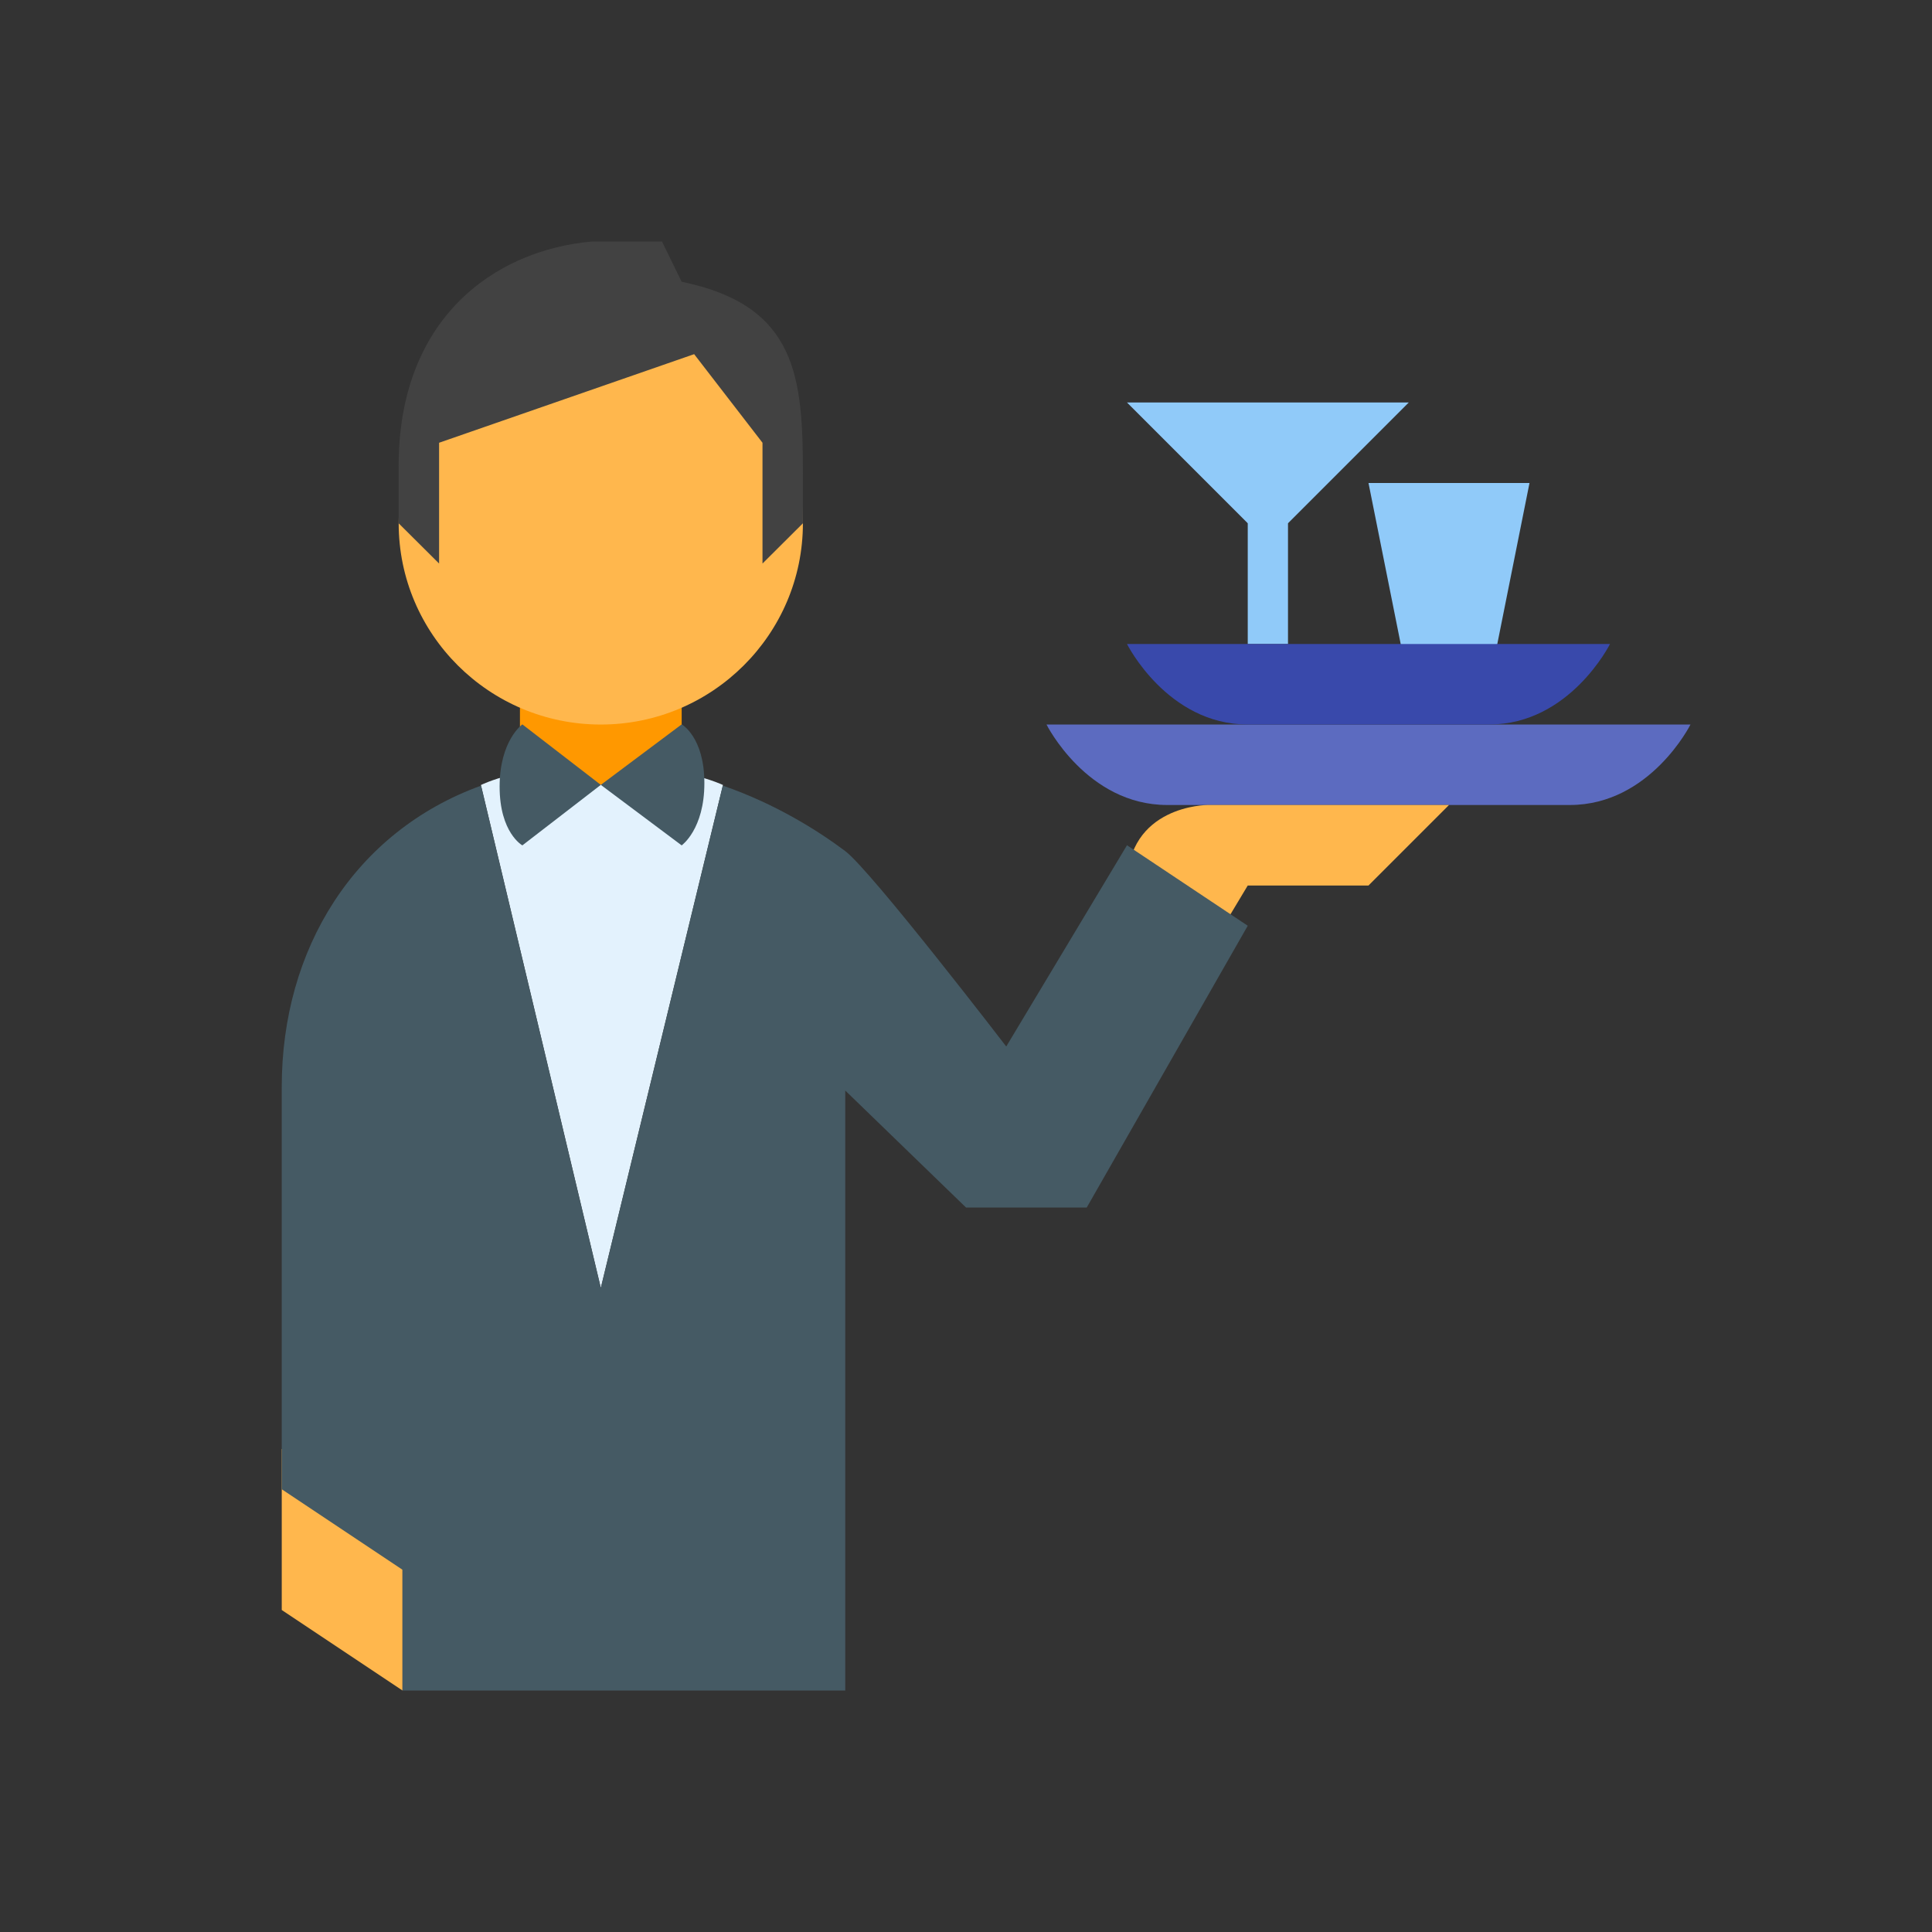 <svg xmlns="http://www.w3.org/2000/svg" viewBox="0 0 48 48" width="96px" height="96px"><rect x="0" y="0" width="48" height="48" fill="#333333" stroke="none"/><path fill="#90CAF9" d="M37 17L35 17 34 12 38 12zM31 12H32V16H31z"/><path fill="#90CAF9" d="M32 13L31 13 28 10 35 10z"/><path fill="#5C6BC0" d="M26,18c0,0,1,2,3,2s8,0,10,0s3-2,3-2H26z"/><path fill="#3949AB" d="M28,16c0,0,1,2,3,2s4,0,6,0s3-2,3-2H28z"/><path fill="#E3F2FD" d="M14.927,31.998l3.035-12.495c0,0-1.042-0.506-3.035-0.506c-1.993,0-2.979,0.507-2.979,0.507L14.927,31.998z"/><path fill="#FF9800" d="M16.936 16.247L12.918 16.247 12.918 19.247 14.927 19.5 16.936 19.247z"/><path fill="#FFB74D" d="M36 20l-2 2h-3l-3 5v-5c0-2 2-2 2-2H36zM10 42L7 40 7 36 10 36zM14.927 18.001c-2.771 0-5.022-2.243-5.022-5S12.156 8 14.927 8c2.77 0 5.021 2.244 5.021 5.001S17.696 18.001 14.927 18.001"/><path fill="#424242" d="M14.707,6c-2.448,0.219-4.803,1.93-4.803,5.574v1.427l1.005,1V11l6.337-2.201L18.944,11v3.001l1.004-1v-1.202c0-2.415-0.136-4.207-3.013-4.799l-0.488-1H14.707z"/><g><path fill="#455A64" d="M28,21l-3,5c0,0-3.358-4.374-4.003-4.857c-0.702-0.526-1.75-1.178-3.039-1.625l-3.031,12.48l-2.975-12.479C8.81,20.659,7,23.574,7,27v10l3,2v3h11V27.094L24,30h3l4-7L28,21z"/><path fill="#455A64" d="M12.978 17.997l1.949 1.503-1.949 1.503c0 0-.565-.311-.565-1.459S12.978 17.997 12.978 17.997zM16.936 21.003L14.927 19.5l2.009-1.503c0 0 .564.311.564 1.459S16.936 21.003 16.936 21.003z"/></g></svg>